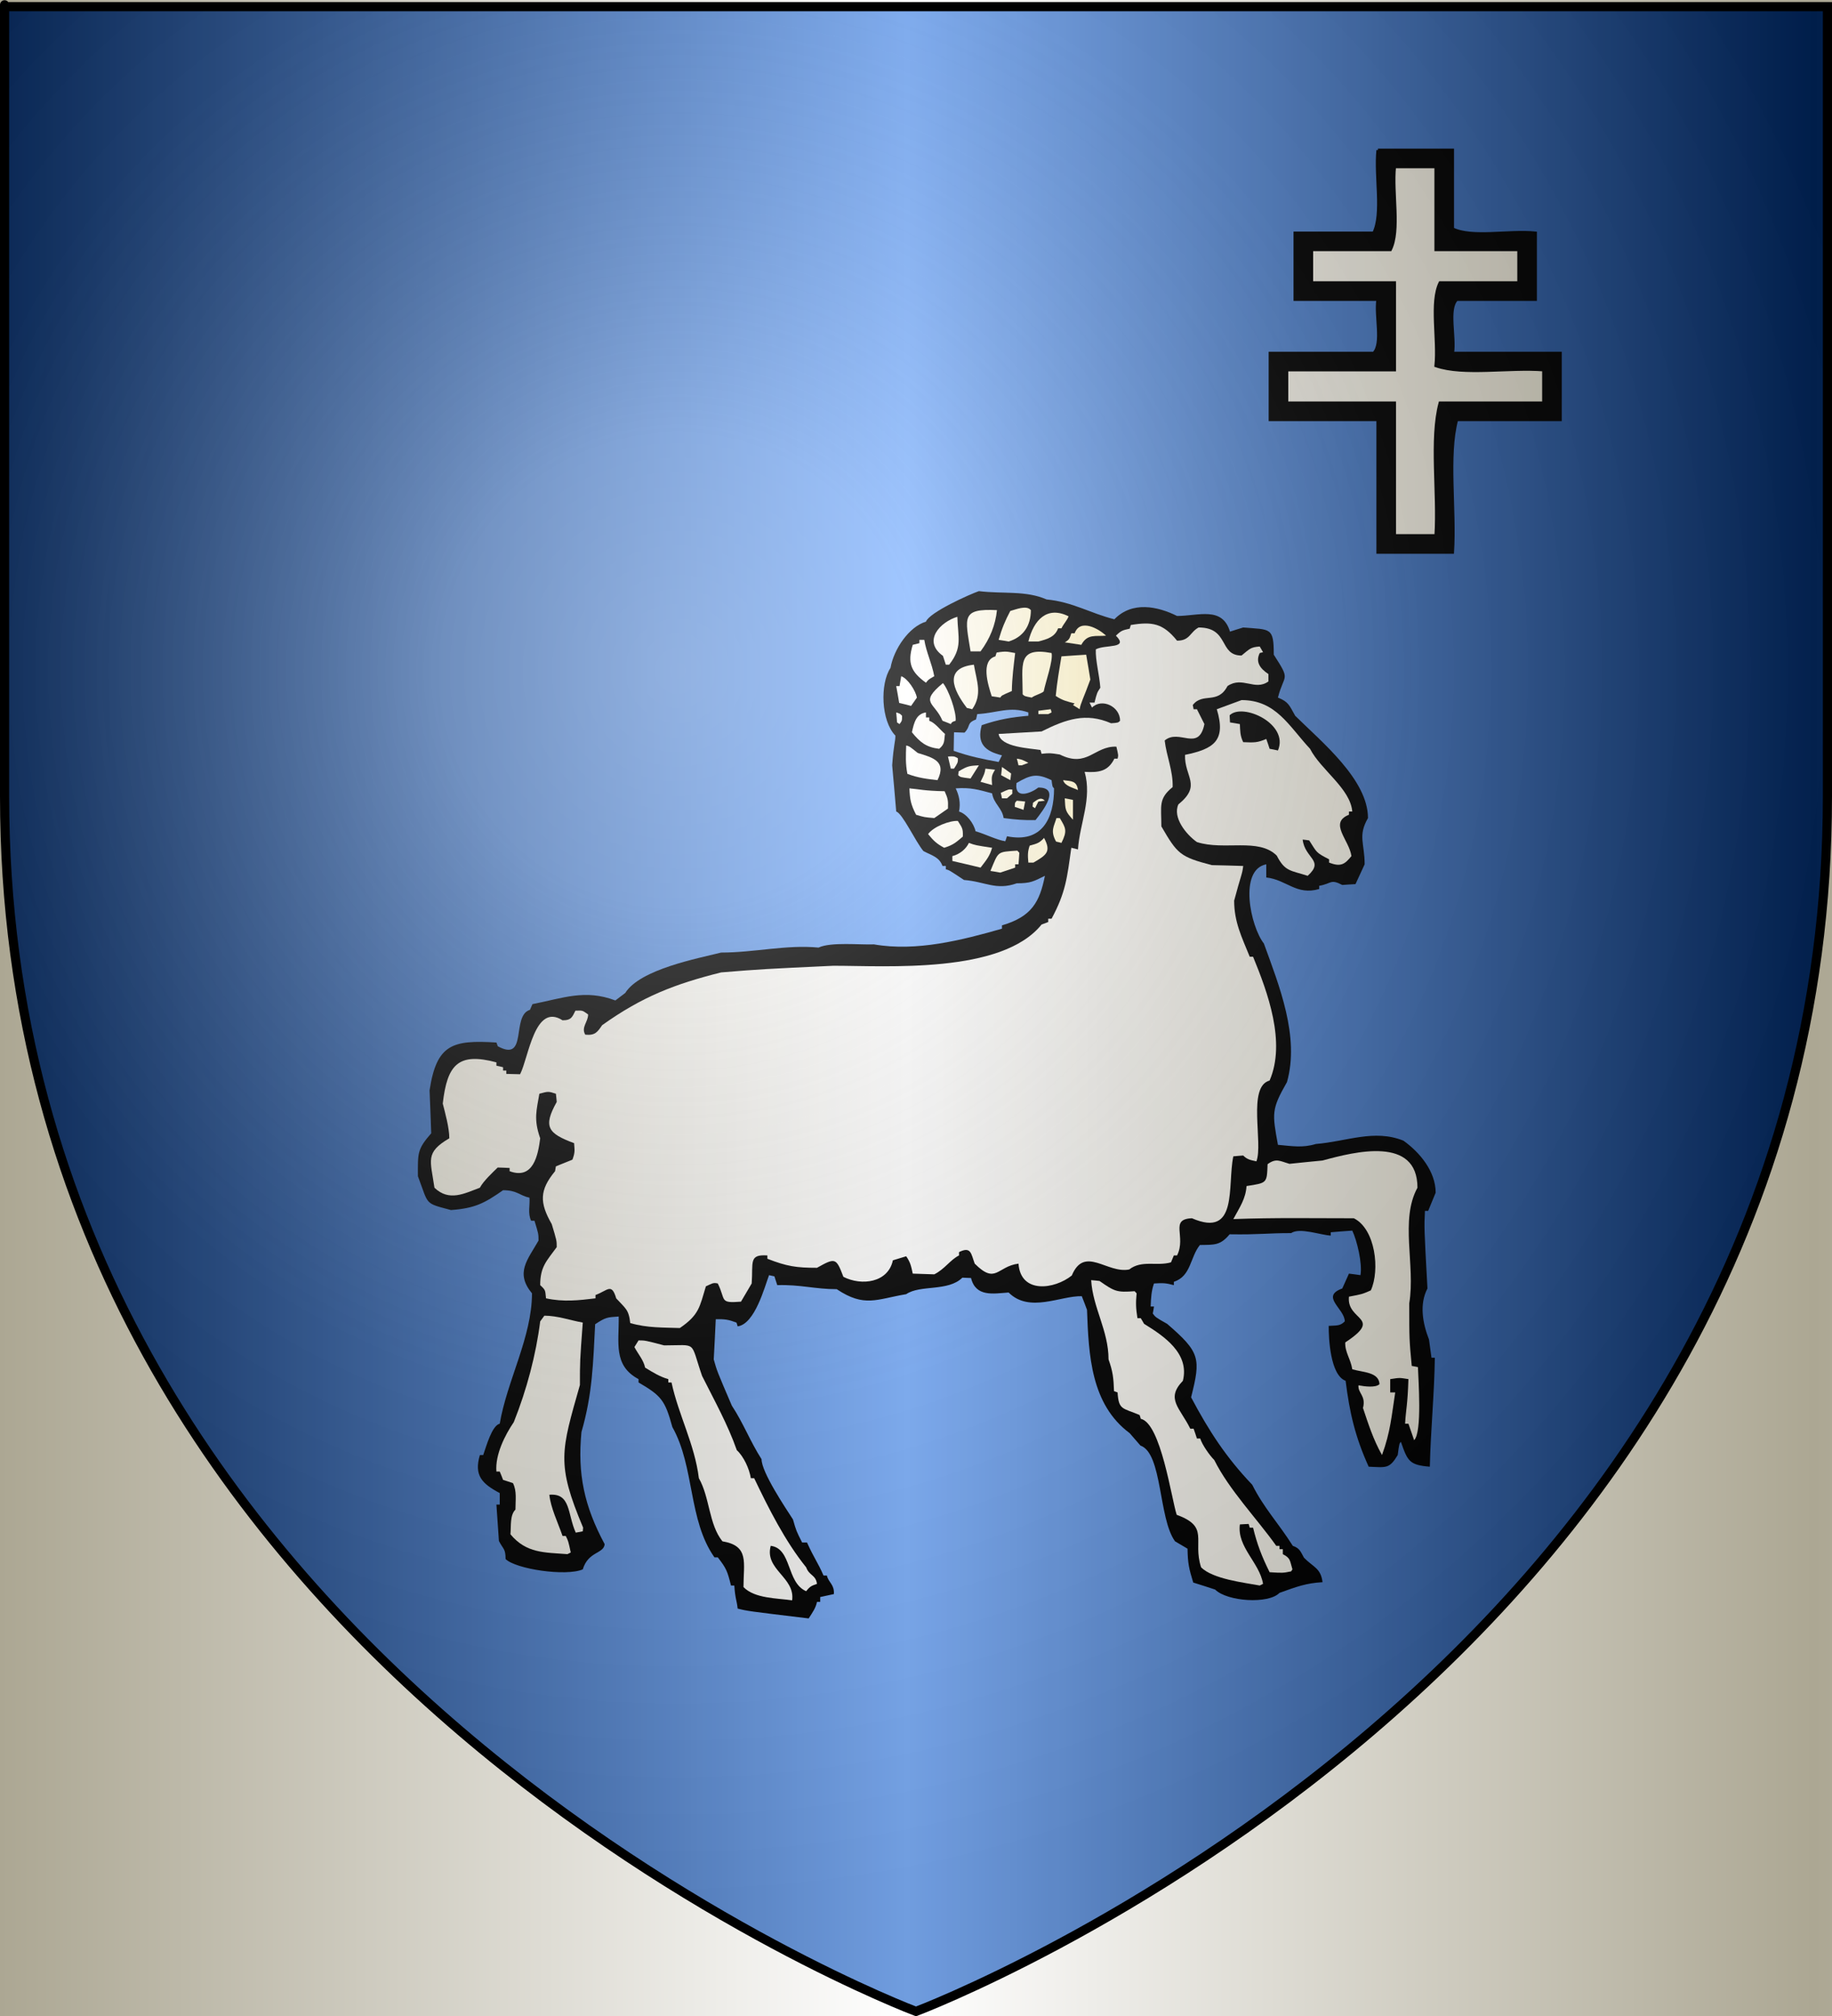 <?xml version="1.0" encoding="UTF-8" standalone="no"?><svg xmlns="http://www.w3.org/2000/svg" xmlns:cc="http://web.resource.org/cc/" xmlns:dc="http://purl.org/dc/elements/1.1/" xmlns:inkscape="http://www.inkscape.org/namespaces/inkscape" xmlns:rdf="http://www.w3.org/1999/02/22-rdf-syntax-ns#" xmlns:sodipodi="http://sodipodi.sourceforge.net/DTD/sodipodi-0.dtd" xmlns:svg="http://www.w3.org/2000/svg" xmlns:xlink="http://www.w3.org/1999/xlink" height="660" id="svg2" inkscape:export-filename="/Users/olivier/Desktop/Blason Rouge/Blason_Vide_3D.png" inkscape:export-xdpi="144" inkscape:export-ydpi="144" inkscape:version="0.44" sodipodi:docbase="D:\Mes documents\Renaud-Notre Lapin" sodipodi:docname="Blason_Vide_3D.svg" sodipodi:version="0.32" version="1.0" width="600">
	<rect width="100%" height="100%" fill="#808080" stroke="none"/>
	<sodipodi:namedview bordercolor="#666666" borderopacity="1.0" gridtolerance="10.0" guidetolerance="10.0" height="660px" id="base" inkscape:current-layer="layer3" inkscape:cx="396.46229" inkscape:cy="478.04383" inkscape:pageopacity="0.0" inkscape:pageshadow="2" inkscape:window-height="712" inkscape:window-width="1024" inkscape:window-x="-4" inkscape:window-y="-4" inkscape:zoom="0.44547727" objecttolerance="10.0" pagecolor="#ffffff" showgrid="false"/>
	<desc id="desc4">Flag of Canton of Valais (Wallis)</desc>
	<defs id="defs6">
		<linearGradient id="linearGradient2893">
			<stop id="stop2895" offset="0" style="stop-color:white;stop-opacity:0.314;"/>
			<stop id="stop2897" offset="0.19" style="stop-color:white;stop-opacity:0.251;"/>
			<stop id="stop2901" offset="0.6" style="stop-color:#6b6b6b;stop-opacity:0.125;"/>
			<stop id="stop2899" offset="1" style="stop-color:black;stop-opacity:0.125;"/>
		</linearGradient>
		<linearGradient id="linearGradient2885">
			<stop id="stop2887" offset="0" style="stop-color:white;stop-opacity:1;"/>
			<stop id="stop2891" offset="0.229" style="stop-color:white;stop-opacity:1;"/>
			<stop id="stop2889" offset="1" style="stop-color:black;stop-opacity:1;"/>
		</linearGradient>
		<linearGradient id="linearGradient2955">
			<stop id="stop2867" offset="0" style="stop-color:#fd0000;stop-opacity:1;"/>
			<stop id="stop2873" offset="0.5" style="stop-color:#e77275;stop-opacity:0.659;"/>
			<stop id="stop2959" offset="1" style="stop-color:black;stop-opacity:0.323;"/>
		</linearGradient>
		<radialGradient cx="225.524" cy="218.901" fx="225.524" fy="218.901" gradientTransform="matrix(-4.167939e-4,2.183,-1.884,-3.599562e-4,615.597,-289.121)" gradientUnits="userSpaceOnUse" id="radialGradient2961" inkscape:collect="always" r="300" xlink:href="#linearGradient2955"/>
		<polygon id="star" points="0,-1 0.588,0.809 -0.951,-0.309 0.951,-0.309 -0.588,0.809 0,-1 " transform="scale(53,53)"/>
		<clipPath id="clip">
			<path d="M 0,-200 L 0,600 L 300,600 L 300,-200 L 0,-200 z " id="path10"/>
		</clipPath>
		<radialGradient cx="225.524" cy="218.901" fx="225.524" fy="218.901" gradientTransform="matrix(-4.167939e-4,2.183,-1.884,-3.599562e-4,615.597,-289.121)" gradientUnits="userSpaceOnUse" id="radialGradient1911" inkscape:collect="always" r="300" xlink:href="#linearGradient2955"/>
		<radialGradient cx="225.524" cy="218.901" fx="225.524" fy="218.901" gradientTransform="matrix(0,1.749,-1.593,-1.049767e-7,551.788,-191.29)" gradientUnits="userSpaceOnUse" id="radialGradient2865" inkscape:collect="always" r="300" xlink:href="#linearGradient2955"/>
		<radialGradient cx="225.524" cy="218.901" fx="225.524" fy="218.901" gradientTransform="matrix(0,1.386,-1.323,-5.741131e-8,-158.082,-109.541)" gradientUnits="userSpaceOnUse" id="radialGradient2871" inkscape:collect="always" r="300" xlink:href="#linearGradient2955"/>
		<radialGradient cx="221.445" cy="226.331" fx="221.445" fy="226.331" gradientTransform="matrix(1.353,0,0,1.349,-77.629,-85.747)" gradientUnits="userSpaceOnUse" id="radialGradient3163" inkscape:collect="always" r="300" xlink:href="#linearGradient2893"/>
	<linearGradient gradientUnits="userSpaceOnUse" id="linearGradientgueules" spreadMethod="reflect" x1="297" x2="0" y1="100" y2="100"><stop id="stop24577" offset="0.000" style="stop-color:#ff8080;stop-opacity:1.000;"/><stop id="stop24578" offset="1.000" style="stop-color:#aa0000;stop-opacity:1.000;"/></linearGradient><linearGradient gradientUnits="userSpaceOnUse" id="linearGradientazur" spreadMethod="reflect" x1="297" x2="0" y1="100" y2="100"><stop id="stop24579" offset="0.000" style="stop-color:#80b3ff;stop-opacity:1.000;"/><stop id="stop24580" offset="1.000" style="stop-color:#002255;stop-opacity:1.000;"/></linearGradient><linearGradient gradientUnits="userSpaceOnUse" id="linearGradientsinople" spreadMethod="reflect" x1="297" x2="0" y1="100" y2="100"><stop id="stop24581" offset="0.000" style="stop-color:#80ffb3;stop-opacity:1.000;"/><stop id="stop24582" offset="1.000" style="stop-color:#003200;stop-opacity:1.000;"/></linearGradient><linearGradient gradientUnits="userSpaceOnUse" id="linearGradientsable" spreadMethod="reflect" x1="297" x2="0" y1="100" y2="100"><stop id="stop24583" offset="0.000" style="stop-color:#b3b3b3;stop-opacity:1.000;"/><stop id="stop24584" offset="1.000" style="stop-color:#333333;stop-opacity:1.000;"/></linearGradient><linearGradient gradientUnits="userSpaceOnUse" id="linearGradientor" spreadMethod="reflect" x1="297" x2="0" y1="100" y2="100"><stop id="stop24585" offset="0.000" style="stop-color:#ffffff;stop-opacity:1.000;"/><stop id="stop24586" offset="1.000" style="stop-color:#ffcc00;stop-opacity:1.000;"/></linearGradient><linearGradient gradientUnits="userSpaceOnUse" id="linearGradientargent" spreadMethod="reflect" x1="297" x2="0" y1="100" y2="100"><stop id="stop24587" offset="0.000" style="stop-color:#ffffff;stop-opacity:1.000;"/><stop id="stop24588" offset="1.000" style="stop-color:#aca793;stop-opacity:1.000;"/></linearGradient><linearGradient gradientUnits="userSpaceOnUse" id="linearGradientpourpre" spreadMethod="reflect" x1="297" x2="0" y1="100" y2="100"><stop id="stop24589" offset="0.000" style="stop-color:#ffffff;stop-opacity:1.000;"/><stop id="stop24590" offset="1.000" style="stop-color:#d576ad;stop-opacity:1.000;"/></linearGradient><linearGradient gradientUnits="userSpaceOnUse" id="linearGradientcarnation" spreadMethod="reflect" x1="297" x2="0" y1="100" y2="100"><stop id="stop24591" offset="0.000" style="stop-color:#ffffff;stop-opacity:1.000;"/><stop id="stop24592" offset="1.000" style="stop-color:#ffc282;stop-opacity:1.000;"/></linearGradient></defs>
	<g id="layer3" inkscape:groupmode="layer" inkscape:label="Fond écu" style="display:inline"><path d="M 300.000,658.500 C 300.000,658.500 598.500,546.180 598.500,260.728 C 598.500,-24.723 598.500,2.176 598.500,2.176 L 1.500,2.176 L 1.500,260.728 C 1.500,546.180 300.000,658.500 300.000,658.500 z" id="path2855" style="fill:url(#linearGradientazur)"/></g>
	<g id="layer4" inkscape:groupmode="layer" inkscape:label="Meubles" sodipodi:insensitive="true"><g desc="g3" id="g3" label="g3"><path d="M 264.847,529.844 C 266.171,527.782 267.145,526.459 267.574,524.436 C 267.925,524.436 268.275,524.436 268.626,524.436 C 268.626,523.892 268.626,523.347 268.626,522.842 C 270.145,522.491 271.626,522.180 273.105,521.869 C 273.301,518.680 271.391,518.212 270.807,515.801 C 270.457,515.801 270.106,515.801 269.716,515.801 C 267.847,511.483 266.756,510.394 264.301,504.987 C 263.795,504.987 263.249,504.987 262.704,504.987 C 260.795,501.214 260.795,501.214 259.704,497.441 C 257.172,493.512 249.419,481.998 249.419,477.719 C 245.640,471.806 243.498,465.971 239.680,460.176 C 234.810,448.817 234.810,448.817 233.758,445.044 C 233.992,440.649 234.226,436.252 234.420,431.896 C 237.421,431.818 238.589,432.013 241.199,432.986 C 241.355,433.375 241.472,433.802 241.588,434.230 C 247.238,433.452 250.393,421.394 251.874,417.464 C 252.458,417.582 253.042,417.699 253.627,417.854 C 253.938,418.787 254.250,419.760 254.562,420.732 C 262.081,420.499 266.989,422.055 274.041,422.055 C 283.157,428.123 287.053,425.323 296.792,423.688 C 301.350,420.537 310.545,422.911 315.180,418.282 C 316.154,418.321 317.090,418.360 318.025,418.399 C 319.583,424.700 325.309,423.494 330.336,423.144 C 337.153,429.951 347.360,424.155 354.295,424.350 C 354.879,425.828 355.463,427.306 356.009,428.824 C 356.554,443.565 357.255,459.748 369.995,469.200 C 371.163,470.523 372.333,471.884 373.501,473.245 C 380.747,475.774 379.384,497.130 384.838,504.598 C 386.202,505.376 387.565,506.193 388.929,507.009 C 389.007,511.794 389.396,513.506 390.798,518.095 C 393.214,518.835 395.590,519.613 397.967,520.391 C 401.902,524.320 415.460,525.214 419.043,521.480 C 424.692,519.458 427.691,518.290 433.146,517.979 C 432.562,513.311 430.146,513.117 427.068,509.966 C 425.900,507.827 425.628,506.854 423.406,506.076 C 418.654,498.568 413.940,493.706 410.121,486.082 C 401.551,477.096 395.980,468.539 390.097,457.453 C 393.331,444.655 393.058,442.749 382.266,433.413 C 378.488,431.274 378.488,431.274 377.552,430.029 C 377.709,429.251 377.826,428.473 377.942,427.734 C 377.591,427.734 377.241,427.734 376.851,427.734 C 376.968,424.855 377.085,422.600 377.942,420.187 C 380.865,419.993 381.839,420.032 384.448,420.732 C 384.448,420.343 384.448,419.993 384.448,419.643 C 390.136,417.776 389.708,411.669 392.980,407.585 C 397.733,407.507 399.642,407.779 402.720,404.084 C 412.576,404.239 414.719,403.695 422.861,403.695 C 425.666,401.788 432.406,404.317 435.834,404.511 C 435.834,404.123 435.834,403.773 435.834,403.423 C 438.210,403.228 440.549,403.034 442.886,402.878 C 444.405,406.067 446.236,413.536 445.574,417.464 C 444.327,417.271 443.080,417.114 441.795,416.959 C 441.094,418.554 440.353,420.187 439.613,421.822 C 432.289,424.466 440.431,428.434 440.431,432.597 C 438.834,434.191 437.782,433.880 435.171,434.075 C 435.134,437.964 435.639,450.217 440.704,452.046 C 441.989,462.393 443.821,470.406 448.262,480.169 C 453.989,480.403 455.002,480.948 457.768,476.357 C 458.274,472.584 458.274,472.584 458.820,472.040 C 461.001,478.419 461.663,479.625 468.287,480.169 C 468.559,468.111 469.766,456.480 469.923,444.500 C 469.572,444.500 469.221,444.500 468.832,444.500 C 468.559,442.515 468.287,440.532 468.014,438.548 C 465.910,433.141 464.819,426.956 467.507,421.822 C 466.416,401.827 466.416,401.827 466.689,396.421 C 467.039,396.421 467.390,396.421 467.741,396.421 C 468.559,394.436 469.378,392.453 470.195,390.469 C 470.195,383.468 464.975,377.244 459.637,373.432 C 450.054,369.581 441.094,373.704 430.965,374.520 C 426.562,375.843 423.328,375.220 418.537,374.793 C 416.667,364.484 416.355,363.240 421.498,354.255 C 425.705,339.318 418.926,322.668 413.940,308.899 C 409.537,303.297 405.603,284.742 414.719,282.953 C 414.719,284.392 414.719,285.832 414.719,287.271 C 421.420,288.010 424.537,293.223 432.056,291.044 C 432.056,290.694 432.056,290.344 432.056,289.994 C 436.184,289.293 435.639,287.660 439.613,289.721 C 441.054,289.605 442.496,289.527 443.938,289.449 C 444.951,287.271 445.964,285.092 446.937,282.953 C 446.937,276.068 444.639,273.695 448.028,267.822 C 448.028,255.218 432.795,242.848 424.186,234.330 C 422.276,230.946 422.043,229.779 418.537,228.378 C 420.601,220.365 422.861,223.127 417.173,214.335 C 417.173,205.311 416.160,206.167 407.161,205.428 C 405.719,205.856 404.278,206.322 402.837,206.789 C 400.304,198.387 392.551,201.655 385.500,201.655 C 379.150,198.504 370.813,196.715 364.969,202.744 C 357.022,200.760 351.334,197.065 342.763,196.248 C 335.945,193.253 328.504,194.497 320.595,193.525 C 317.635,194.536 304.350,200.488 303.259,203.522 C 297.767,205.156 292.740,212.430 291.650,218.654 C 288.183,223.866 288.533,236.002 293.247,240.825 C 293.247,242.965 292.702,243.510 292.195,250.550 C 292.663,255.568 293.091,260.625 293.520,265.682 C 295.585,266.265 299.870,275.601 302.441,278.636 C 305.285,280.113 307.623,280.580 308.674,283.498 C 309.064,283.498 309.415,283.498 309.765,283.498 C 309.765,283.848 309.765,284.198 309.765,284.587 C 310.856,284.859 310.856,284.859 315.726,288.088 C 322.699,288.632 326.206,291.589 333.024,289.176 C 337.542,289.176 338.516,288.554 342.218,286.726 C 340.504,295.284 337.893,300.107 328.154,302.947 C 328.154,303.297 328.154,303.647 328.154,304.036 C 315.259,307.731 300.143,311.621 286.235,309.171 C 281.755,309.365 272.132,308.316 268.080,310.221 C 257.522,309.210 247.082,311.854 236.173,311.854 C 228.615,313.761 209.642,317.301 204.773,325.080 C 203.721,325.897 202.630,326.714 201.539,327.531 C 191.566,323.758 184.359,326.791 174.385,328.737 C 174.113,329.359 173.840,329.981 173.568,330.604 C 167.334,332.471 173.022,347.992 163.010,342.507 C 162.893,342.079 162.737,341.690 162.581,341.301 C 148.167,340.406 142.985,341.845 140.687,356.977 C 140.881,361.645 141.077,366.313 141.232,371.020 C 136.557,376.349 136.869,377.516 136.869,385.062 C 140.492,394.670 138.895,393.775 147.699,396.148 C 155.608,395.565 158.686,393.892 164.763,389.652 C 169.399,389.652 170.217,391.442 173.411,392.103 C 173.607,394.592 172.788,397.276 173.958,399.649 C 174.347,399.649 174.697,399.649 175.048,399.649 C 176.373,403.967 176.373,403.967 176.373,406.146 C 172.788,412.447 168.659,416.687 174.230,423.416 C 174.230,437.731 166.049,452.007 163.672,466.089 C 161.101,466.711 159.270,473.479 158.257,476.357 C 157.906,476.357 157.556,476.357 157.166,476.357 C 155.179,483.048 157.867,485.732 163.672,488.805 C 163.672,490.050 163.672,491.294 163.672,492.579 C 163.321,492.579 162.971,492.579 162.581,492.579 C 162.854,496.546 163.127,500.514 163.400,504.481 C 164.802,507.243 165.581,506.931 165.581,510.394 C 168.893,513.700 185.411,516.151 190.865,513.778 C 192.657,507.827 197.760,508.721 198.034,505.531 C 191.332,493.045 189.112,482.581 190.436,468.811 C 194.059,456.286 194.254,446.250 194.917,433.530 C 198.461,431.196 198.851,431.274 202.630,431.001 C 202.787,439.442 200.722,447.027 209.136,451.502 C 209.136,451.852 209.136,452.202 209.136,452.590 C 216.499,456.908 217.785,458.308 220.200,467.178 C 227.564,480.247 225.343,497.596 233.992,509.849 C 234.381,509.849 234.732,509.849 235.082,509.849 C 237.927,513.506 238.238,514.400 239.407,519.069 C 239.797,519.069 240.147,519.069 240.497,519.069 C 240.771,523.386 241.316,523.931 241.588,526.615 C 244.822,527.432 244.822,527.432 264.847,529.844 z" id="path4" style="fill:#000000"/><path d="M 259.432,523.931 C 260.484,516.345 250.315,513.894 252.419,506.076 C 259.393,506.931 257.483,518.095 264.028,520.935 C 265.392,519.146 266.054,519.107 267.574,518.524 C 267.145,515.490 265.080,515.957 264.028,513.117 C 257.094,504.520 251.717,493.784 247.004,483.942 C 246.653,483.942 246.302,483.942 245.913,483.942 C 245.407,480.791 243.536,476.785 241.316,474.763 C 238.316,466.244 233.953,458.464 229.941,450.451 C 225.889,438.742 228.577,440.454 217.512,440.454 C 211.279,438.820 211.279,438.820 209.136,438.820 C 208.708,439.520 208.241,440.260 207.773,440.999 C 208.980,443.293 210.773,445.239 211.279,447.728 C 213.889,449.323 216.032,450.684 218.876,451.502 C 218.876,451.852 218.876,452.202 218.876,452.590 C 219.226,452.590 219.577,452.590 219.928,452.590 C 222.226,463.288 227.525,472.856 228.888,483.942 C 232.511,490.322 232.122,499.035 236.602,504.598 C 245.485,506.076 243.498,511.561 243.498,519.574 C 247.160,523.386 254.640,523.192 259.432,523.931 z" id="path5" style="fill:url(#linearGradientargent)"/><path d="M 412.576,519.069 C 412.966,518.874 413.316,518.680 413.667,518.524 C 412.498,511.522 405.096,506.504 406.070,499.074 C 407.044,498.996 408.018,498.957 408.953,498.918 C 409.070,499.307 409.187,499.696 409.304,500.125 C 409.694,500.125 410.044,500.125 410.394,500.125 C 411.719,505.570 413.238,509.538 415.810,514.711 C 420.134,514.984 420.134,514.984 422.861,514.439 C 423.017,514.206 423.173,513.972 423.289,513.778 C 422.393,510.822 422.705,510.121 420.134,508.799 C 420.134,508.255 420.134,507.710 420.134,507.165 C 419.784,507.165 419.433,507.165 419.043,507.165 C 419.043,506.776 419.043,506.426 419.043,506.076 C 418.693,506.076 418.342,506.076 417.991,506.076 C 411.602,497.091 402.602,487.832 397.694,477.992 C 396.136,476.435 393.682,472.934 393.097,470.951 C 392.747,470.951 392.396,470.951 392.007,470.951 C 391.656,469.862 391.305,468.772 390.916,467.722 C 390.565,467.722 390.214,467.722 389.824,467.722 C 386.435,460.837 381.682,457.997 387.409,452.046 C 389.669,443.060 381.176,437.381 374.709,433.413 C 374.358,432.791 374.008,432.168 373.618,431.546 C 373.267,431.546 372.917,431.546 372.527,431.546 C 372.021,428.317 371.943,426.684 372.255,423.416 C 372.060,423.183 371.826,422.950 371.592,422.716 C 365.748,423.144 365.086,422.833 360.100,419.371 C 359.203,419.254 358.307,419.176 357.373,419.099 C 357.879,428.045 363.060,435.591 363.060,445.044 C 364.463,449.012 364.696,451.034 364.853,455.430 C 365.242,455.547 365.631,455.703 366.021,455.858 C 366.371,461.692 367.658,460.876 373.228,463.249 C 373.385,463.638 373.501,464.066 373.618,464.493 C 380.202,465.932 383.669,490.711 385.383,495.923 C 396.292,499.892 390.487,504.209 393.370,513.117 C 397.226,516.968 407.551,518.134 412.576,519.069 z" id="path6" style="fill:url(#linearGradientargent)"/><path d="M 185.840,508.799 C 186.229,508.605 186.579,508.410 186.930,508.255 C 186.112,504.481 186.112,504.481 185.294,502.847 C 184.943,502.847 184.592,502.847 184.242,502.847 C 182.645,498.257 180.385,493.706 179.918,489.350 C 187.008,488.766 185.801,495.651 188.567,501.758 C 189.345,501.603 190.125,501.447 190.865,501.331 C 190.904,500.903 190.943,500.514 190.981,500.125 C 182.139,479.158 183.775,475.074 189.930,453.407 C 189.930,445.589 189.930,445.589 190.865,432.986 C 186.892,432.286 182.606,430.729 178.282,430.729 C 177.853,431.351 177.386,431.974 176.918,432.597 C 175.555,443.450 172.516,454.964 168.269,465.582 C 165.425,469.744 162.114,476.241 162.581,481.765 C 162.971,481.765 163.321,481.765 163.672,481.765 C 164.062,482.659 164.412,483.554 164.763,484.487 C 165.854,484.837 166.944,485.188 167.996,485.538 C 169.321,488.182 168.815,491.061 168.815,494.212 C 166.983,496.041 167.412,499.424 167.179,502.303 C 172.398,508.566 178.321,508.216 185.840,508.799 z" id="path7" style="fill:url(#linearGradientargent)"/><path d="M 452.625,476.357 C 455.430,468.616 455.742,463.599 456.949,455.858 C 456.404,455.858 455.858,455.858 455.313,455.858 C 455.313,454.379 455.313,452.940 455.313,451.502 C 458.664,450.956 458.508,451.074 461.274,451.502 C 461.001,460.176 460.456,461.226 460.183,466.089 C 460.573,466.089 460.923,466.089 461.274,466.089 C 461.898,467.878 462.521,469.666 463.144,471.495 C 465.832,468.811 464.507,451.657 464.390,447.573 C 463.728,447.416 463.066,447.301 462.365,447.183 C 461.547,438.548 461.547,438.548 461.547,426.684 C 463.612,414.159 458.430,399.416 464.235,388.835 C 464.235,371.875 443.821,377.010 433.146,379.928 C 429.562,380.278 425.939,380.628 422.315,381.017 C 419.277,380.161 417.991,379.033 415.147,381.134 C 414.913,387.397 415.031,387.241 408.252,388.291 C 407.980,392.453 406.070,395.137 403.928,399.105 C 417.446,398.598 430.185,398.833 443.392,398.833 C 450.482,402.373 452.002,415.792 448.963,422.444 C 446.119,423.688 446.119,423.688 441.795,424.505 C 440.937,432.519 453.248,431.157 440.587,439.481 C 440.431,442.671 442.379,444.927 442.886,448.273 C 446.352,449.323 451.573,449.128 451.807,453.135 C 450.560,454.379 447.015,453.913 444.912,453.524 C 444.677,456.130 447.443,456.908 446.392,460.953 C 448.184,466.282 449.742,471.262 452.625,476.357 z" id="path8" style="fill:url(#linearGradientargent)"/><path d="M 222.655,434.775 C 229.005,430.418 229.122,427.889 231.187,421.122 C 233.135,420.265 233.485,419.799 235.082,420.187 C 237.809,425.634 235.472,426.723 242.679,426.139 C 243.849,424.155 245.017,422.172 246.186,420.187 C 246.692,413.302 245.134,410.580 251.328,411.008 C 251.328,411.358 251.328,411.708 251.328,412.097 C 257.757,414.587 260.756,415.053 267.574,415.053 C 273.612,411.669 273.846,411.786 276.222,418.010 C 282.144,421.044 290.871,419.954 292.429,412.602 C 293.910,412.136 295.351,411.708 296.792,411.280 C 298.155,413.263 298.390,414.392 298.935,416.959 C 301.311,417.037 303.649,417.114 305.986,417.193 C 309.415,415.481 311.207,412.447 314.089,411.008 C 314.089,410.619 314.089,410.269 314.089,409.919 C 318.064,407.935 318.025,410.463 319.232,413.691 C 326.206,420.654 326.518,414.587 333.569,413.691 C 334.270,423.650 345.334,422.133 351.023,417.582 C 355.191,407.623 362.592,417.075 369.839,415.598 C 373.930,412.408 378.877,414.625 383.514,413.263 C 383.825,412.486 384.137,411.747 384.448,411.008 C 384.799,411.008 385.150,411.008 385.500,411.008 C 388.617,404.745 382.890,399.144 390.370,398.833 C 405.641,405.484 401.902,388.174 403.928,378.566 C 405.018,378.449 406.109,378.371 407.161,378.294 C 408.603,379.733 409.694,379.772 411.485,380.200 C 413.784,374.287 408.407,355.732 415.810,353.749 C 421.225,341.223 415.186,324.886 410.394,313.216 C 410.044,313.216 409.694,313.216 409.304,313.216 C 406.654,306.720 404.200,301.819 404.200,294.856 C 406.342,286.726 406.889,286.182 407.161,283.498 C 403.732,283.381 400.304,283.303 396.876,283.226 C 386.435,280.502 385.618,279.569 380.358,270.544 C 380.358,263.815 379.306,261.520 384.059,257.669 C 384.215,252.340 382.033,247.555 381.449,242.421 C 386.241,238.414 392.551,246.349 394.460,237.052 C 393.643,235.419 392.824,233.785 392.007,232.190 C 391.656,232.190 391.305,232.190 390.916,232.190 C 390.837,231.723 390.759,231.257 390.643,230.829 C 393.876,226.550 398.785,230.790 402.018,224.605 C 406.927,221.259 410.979,226.317 415.420,223.088 C 415.420,222.271 415.420,221.454 415.420,220.676 C 412.654,218.848 411.134,216.708 412.576,213.791 C 412.966,213.674 413.316,213.596 413.667,213.519 C 413.316,212.896 412.966,212.274 412.576,211.652 C 409.577,211.885 409.381,212.352 406.616,214.608 C 399.097,214.608 402.681,205.428 392.551,205.428 C 389.669,206.984 389.746,209.745 385.500,209.745 C 380.903,204.067 377.397,203.444 370.346,204.611 C 370.229,205.000 370.111,205.389 369.995,205.817 C 367.891,206.322 367.345,206.244 365.476,208.112 C 369.878,212.508 361.969,210.913 358.891,212.585 C 358.736,216.164 360.061,220.948 360.372,225.149 C 359.281,226.784 359.281,226.784 358.464,230.012 C 357.918,230.012 357.373,230.012 356.826,230.012 C 357.100,230.557 357.373,231.101 357.645,231.646 C 360.840,228.456 366.839,231.257 366.839,235.963 C 366.177,236.624 366.177,236.624 363.879,236.780 C 355.658,233.201 349.152,235.458 341.127,239.464 C 336.452,239.736 331.776,240.009 327.063,240.281 C 327.686,244.638 337.192,244.949 340.776,245.533 C 340.893,245.922 341.010,246.349 341.127,246.777 C 343.854,246.505 343.854,246.505 347.087,247.010 C 356.164,251.523 358.346,244.171 365.631,244.443 C 366.294,247.283 366.294,247.283 366.021,248.372 C 365.670,248.372 365.319,248.372 364.969,248.372 C 362.943,252.457 359.982,253.001 355.229,252.690 C 357.723,261.481 353.632,269.455 353.048,278.090 C 352.347,277.896 351.607,277.701 350.866,277.546 C 349.464,287.465 349.074,292.055 344.399,300.769 C 344.048,300.769 343.698,300.769 343.308,300.769 C 343.308,301.118 343.308,301.469 343.308,301.858 C 342.607,302.130 341.867,302.402 341.127,302.675 C 328.037,318.895 290.559,316.173 272.950,316.173 C 249.692,317.262 249.692,317.262 236.173,318.351 C 220.941,322.163 210.305,326.286 197.215,335.622 C 195.657,337.839 194.995,339.045 191.683,338.734 C 190.242,336.322 192.619,334.571 192.619,332.121 C 190.748,330.837 191.059,330.759 188.450,330.877 C 187.437,332.860 187.203,334.027 184.242,334.027 C 175.087,328.154 173.139,346.281 170.334,351.687 C 168.854,351.648 167.334,351.609 165.815,351.570 C 165.815,351.181 165.815,350.831 165.815,350.481 C 165.465,350.481 165.114,350.481 164.763,350.481 C 164.763,350.093 164.763,349.743 164.763,349.392 C 164.062,349.197 163.321,349.042 162.581,348.886 C 162.581,348.497 162.581,348.147 162.581,347.797 C 150.076,344.452 146.453,348.536 145.011,361.295 C 145.791,364.368 147.154,369.192 147.154,372.654 C 139.128,377.360 140.999,379.810 142.284,388.835 C 147.115,393.503 152.219,390.663 157.166,388.835 C 158.335,386.618 161.452,383.740 163.010,382.222 C 164.334,382.261 165.620,382.300 166.905,382.378 C 166.905,382.728 166.905,383.078 166.905,383.428 C 174.659,386.307 176.217,378.216 176.918,372.654 C 174.697,366.313 175.749,363.512 176.646,358.067 C 179.528,357.289 179.567,357.249 182.061,358.067 C 182.177,358.961 182.255,359.856 182.333,360.751 C 177.775,368.920 179.450,371.058 188.021,374.248 C 188.177,376.544 188.411,377.127 187.476,379.655 C 185.683,380.356 183.891,381.095 182.061,381.834 C 181.982,382.339 181.904,382.884 181.788,383.428 C 176.684,389.613 176.646,393.697 180.697,400.738 C 182.333,406.146 182.333,406.146 182.333,408.285 C 179.061,412.797 176.918,414.625 176.918,420.732 C 178.827,422.483 178.515,422.444 178.827,425.050 C 184.553,426.295 189.541,425.712 195.034,425.050 C 195.034,424.661 195.034,424.311 195.034,423.961 C 199.046,422.483 200.293,419.876 201.813,425.050 C 204.812,428.357 205.941,428.668 206.409,433.141 C 211.903,434.775 217.434,434.580 222.655,434.775 z" id="path9" style="fill:url(#linearGradientargent)"/><path d="M 428.277,286.726 C 433.925,281.669 427.303,281.047 426.641,274.862 C 427.380,274.940 428.081,275.018 428.782,275.135 C 431.354,279.141 430.886,279.063 435.289,281.319 C 435.289,281.669 435.289,282.019 435.289,282.408 C 439.146,283.887 440.431,282.953 442.613,280.269 C 441.873,274.940 435.094,269.416 441.795,266.732 C 441.795,266.382 441.795,266.032 441.795,265.682 C 442.185,265.682 442.535,265.682 442.886,265.682 C 442.263,258.136 432.562,252.029 429.055,245.144 C 422.043,237.597 417.874,229.195 406.616,229.195 C 403.928,230.168 401.239,231.179 398.513,232.190 C 401.629,242.460 397.577,245.183 388.110,247.127 C 387.877,254.401 393.721,257.008 385.929,263.349 C 383.980,267.627 388.461,273.189 392.007,275.679 C 400.966,278.557 412.186,274.162 418.148,280.113 C 420.875,285.403 422.666,284.898 428.277,286.726 z" id="path10" style="fill:url(#linearGradientargent)"/><path d="M 327.609,285.676 C 329.245,285.131 330.881,284.587 332.478,284.042 C 332.478,283.653 332.478,283.303 332.478,282.953 C 332.868,282.953 333.218,282.953 333.569,282.953 C 333.686,281.669 333.763,280.425 333.841,279.180 C 333.647,278.947 333.413,278.713 333.179,278.480 C 326.440,278.947 327.102,278.597 324.375,285.131 C 325.466,285.287 326.557,285.481 327.609,285.676 z" id="path11" style="fill:url(#linearGradientor)"/><path d="M 321.142,284.042 C 323.167,281.436 324.180,280.191 324.921,277.546 C 319.505,276.729 319.505,276.729 317.323,275.951 C 316.505,277.740 314.479,279.647 311.908,280.269 C 311.908,280.775 311.908,281.319 311.908,281.863 C 314.986,282.564 318.064,283.303 321.142,284.042 z" id="path12" style="fill:url(#linearGradientor)"/><path d="M 338.439,282.408 C 342.918,279.841 344.282,278.752 341.945,274.317 C 340.426,275.951 339.803,276.146 337.231,276.846 C 336.568,278.752 336.568,279.997 336.802,282.408 C 337.348,282.408 337.893,282.408 338.439,282.408 z" id="path13" style="fill:url(#linearGradientor)"/><path d="M 309.220,277.546 C 312.298,276.613 313.194,275.679 315.337,273.889 C 315.453,271.089 315.025,270.933 313.701,268.755 C 311.129,268.600 305.792,270.544 303.960,273.073 C 305.831,275.329 306.726,276.185 309.220,277.546 z" id="path14" style="fill:url(#linearGradientor)"/><path d="M 347.633,275.951 C 349.620,271.984 349.074,271.089 347.087,267.822 C 346.737,267.822 346.386,267.822 345.996,267.822 C 345.179,270.662 343.931,271.984 345.880,275.524 C 346.464,275.640 347.048,275.796 347.633,275.951 z" id="path15" style="fill:url(#linearGradientor)"/><path d="M 329.245,275.407 C 329.439,274.862 329.635,274.317 329.790,273.773 C 341.360,276.146 345.218,267.822 345.218,258.097 C 344.672,257.552 344.672,257.552 344.399,255.412 C 339.685,253.157 337.660,253.546 332.907,256.347 C 332.166,262.064 337.971,259.497 340.075,257.824 C 347.360,257.824 341.750,265.215 339.140,268.483 C 335.283,268.561 332.595,268.327 328.699,267.822 C 328.193,264.476 325.466,263.153 324.921,259.731 C 320.401,258.524 317.986,257.747 312.999,258.097 C 314.089,260.314 314.675,262.881 314.089,265.682 C 316.583,266.421 318.960,269.611 319.505,272.139 C 322.856,273.112 326.400,274.979 329.245,275.407 z" id="path16" style="fill:url(#linearGradientazur)"/><path d="M 351.411,268.366 C 351.411,266.187 351.411,264.010 351.411,261.870 C 350.516,261.675 349.620,261.520 348.723,261.364 C 348.919,265.099 348.801,265.526 351.411,268.366 z" id="path17" style="fill:url(#linearGradientor)"/><path d="M 305.986,267.822 C 307.506,266.771 308.987,265.721 310.467,264.710 C 310.584,261.909 310.388,261.325 309.376,259.030 C 302.714,258.913 301.117,258.369 297.844,258.097 C 298.000,261.714 298.273,263.309 300.026,266.732 C 302.714,267.549 302.714,267.549 305.986,267.822 z" id="path18" style="fill:url(#linearGradientor)"/><path d="M 335.205,265.137 C 335.400,264.204 335.595,263.309 335.751,262.414 C 334.854,262.298 333.959,262.220 333.024,262.142 C 332.362,262.803 332.362,262.803 332.362,264.165 C 333.335,264.476 334.270,264.787 335.205,265.137 z" id="path19" style="fill:url(#linearGradientor)"/><path d="M 338.984,264.593 C 339.374,263.854 339.725,263.114 340.075,262.414 C 340.816,262.298 341.517,262.220 342.218,262.142 C 340.893,260.820 339.803,261.714 338.322,262.803 C 338.283,263.192 338.244,263.620 338.165,264.049 C 338.439,264.204 338.712,264.399 338.984,264.593 z" id="path20" style="fill:url(#linearGradientor)"/><path d="M 329.790,261.364 C 330.374,260.859 330.959,260.353 331.543,259.848 C 331.543,259.380 331.543,258.913 331.543,258.486 C 330.336,258.369 330.336,258.369 327.764,259.575 C 327.920,260.159 328.037,260.742 328.154,261.364 C 328.699,261.364 329.245,261.364 329.790,261.364 z" id="path21" style="fill:url(#linearGradientor)"/><path d="M 353.048,258.641 C 352.620,255.568 350.944,255.762 348.178,255.412 C 348.723,257.319 351.373,257.863 353.048,258.641 z" id="path22" style="fill:url(#linearGradientor)"/><path d="M 324.921,257.008 C 324.725,254.285 324.686,253.973 325.894,251.989 C 324.843,251.873 323.790,251.756 322.739,251.639 C 322.466,253.235 322.466,253.235 321.142,255.958 C 322.427,256.308 323.673,256.658 324.921,257.008 z" id="path23" style="fill:url(#linearGradientor)"/><path d="M 330.881,255.412 C 330.998,254.673 331.075,253.935 331.153,253.235 C 330.179,252.496 329.167,251.795 328.154,251.095 C 328.076,251.989 327.997,252.885 327.881,253.779 C 328.894,254.323 329.907,254.868 330.881,255.412 z" id="path24" style="fill:url(#linearGradientor)"/><path d="M 307.038,255.412 C 310.155,249.150 305.441,248.022 300.571,246.505 C 297.844,244.326 297.844,244.326 296.792,244.054 C 296.676,247.166 296.519,250.006 297.182,253.351 C 300.688,254.673 303.649,255.023 307.038,255.412 z" id="path25" style="fill:url(#linearGradientor)"/><path d="M 317.868,254.868 C 318.804,253.429 319.700,251.989 320.595,250.550 C 317.674,250.706 316.856,250.745 313.973,252.535 C 313.934,252.923 313.895,253.351 313.817,253.779 C 314.518,254.440 314.518,254.440 317.868,254.868 z" id="path26" style="fill:url(#linearGradientor)"/><path d="M 312.453,251.639 C 313.505,249.928 313.817,249.734 313.701,248.216 C 312.453,247.555 312.453,247.555 310.467,247.672 C 310.778,248.995 311.090,250.317 311.401,251.639 C 311.752,251.639 312.103,251.639 312.453,251.639 z" id="path27" style="fill:url(#linearGradientor)"/><path d="M 334.660,250.550 C 335.400,250.278 336.102,250.006 336.802,249.734 C 334.660,248.645 334.660,248.645 333.024,248.372 C 333.218,249.073 333.413,249.811 333.569,250.550 C 333.959,250.550 334.309,250.550 334.660,250.550 z" id="path28" style="fill:url(#linearGradientor)"/><path d="M 327.063,249.461 C 327.452,248.723 327.803,247.983 328.154,247.283 C 322.699,245.960 319.817,243.510 321.531,237.403 C 327.297,235.458 331.192,234.835 336.802,234.330 C 336.802,233.941 336.802,233.591 336.802,233.241 C 330.764,231.140 326.673,233.397 320.051,233.785 C 319.933,234.369 319.817,234.952 319.661,235.535 C 316.389,236.819 318.064,237.675 315.882,239.853 C 314.752,239.814 313.622,239.775 312.453,239.736 C 312.414,241.760 312.376,243.782 312.337,245.805 C 317.557,247.633 321.726,248.489 327.063,249.461 z" id="path29" style="fill:url(#linearGradientazur)"/><path d="M 418.537,245.688 C 422.276,236.936 406.927,229.973 402.720,234.174 C 402.759,234.952 402.798,235.730 402.837,236.508 C 403.928,236.663 405.018,236.859 406.070,237.052 C 406.187,239.231 406.109,240.825 407.161,242.965 C 410.745,243.121 411.836,243.160 414.719,241.915 C 415.109,242.965 415.460,244.054 415.810,245.144 C 416.745,245.299 417.641,245.494 418.537,245.688 z" id="path30" style="fill:#000000"/><path d="M 307.584,245.144 C 309.571,243.548 309.142,242.382 309.493,240.281 C 307.896,238.920 306.298,236.663 304.350,235.963 C 304.350,235.574 304.350,235.224 304.350,234.874 C 303.999,234.874 303.649,234.874 303.259,234.874 C 303.259,234.330 303.259,233.785 303.259,233.241 C 300.104,233.708 299.364,236.469 298.662,239.736 C 301.390,243.082 303.376,244.638 307.584,245.144 z" id="path31" style="fill:url(#linearGradientor)"/><path d="M 311.401,237.052 C 311.791,236.352 311.791,236.352 312.999,235.963 C 313.233,232.968 310.662,225.772 308.830,223.633 C 300.883,230.207 306.103,229.817 308.674,235.963 C 309.610,236.313 310.506,236.663 311.401,237.052 z" id="path32" style="fill:url(#linearGradientor)"/><path d="M 294.611,237.052 C 295.428,235.963 295.428,235.963 295.428,234.330 C 294.766,233.630 294.766,233.630 293.520,233.241 C 293.637,234.330 293.715,235.419 293.792,236.508 C 294.066,236.663 294.338,236.859 294.611,237.052 z" id="path33" style="fill:url(#linearGradientor)"/><path d="M 343.308,233.785 C 343.698,233.591 344.048,233.397 344.399,233.241 C 344.321,232.890 344.244,232.540 344.127,232.190 C 342.802,232.346 341.439,232.501 340.075,232.696 C 340.075,233.046 340.075,233.397 340.075,233.785 C 341.166,233.785 342.256,233.785 343.308,233.785 z" id="path34" style="fill:url(#linearGradientor)"/><path d="M 353.593,232.190 C 353.866,230.284 354.957,228.378 357.100,222.466 C 356.671,219.743 356.203,217.020 355.736,214.335 C 353.048,214.491 350.360,214.686 347.633,214.881 C 346.971,218.887 346.192,223.360 345.763,227.834 C 348.022,229.350 349.542,229.661 351.957,230.284 C 351.801,230.440 351.607,230.634 351.411,230.829 C 352.152,231.257 352.892,231.723 353.593,232.190 z" id="path35" style="fill:url(#linearGradientor)"/><path d="M 318.414,232.190 C 321.804,227.289 319.894,223.166 318.960,217.603 C 309.064,218.693 312.064,225.772 316.661,231.762 C 317.245,231.879 317.829,232.034 318.414,232.190 z" id="path36" style="fill:url(#linearGradientor)"/><path d="M 298.390,231.101 C 299.052,230.168 299.675,229.272 300.299,228.378 C 299.870,226.122 297.338,222.155 295.156,221.376 C 295.001,222.427 294.805,223.516 294.611,224.605 C 294.260,224.605 293.910,224.605 293.520,224.605 C 293.870,226.434 294.182,228.261 294.494,230.129 C 295.818,230.440 297.105,230.751 298.390,231.101 z" id="path37" style="fill:url(#linearGradientor)"/><path d="M 337.893,228.378 C 338.984,227.561 341.127,227.056 341.828,226.356 C 342.452,223.205 344.983,216.164 344.399,213.791 C 333.024,211.652 334.933,217.603 334.933,227.328 C 335.634,227.950 335.634,227.950 337.893,228.378 z" id="path38" style="fill:url(#linearGradientor)"/><path d="M 327.609,228.378 C 328.037,227.678 328.037,227.678 331.387,226.239 C 331.465,221.765 332.011,217.758 332.478,213.791 C 329.946,213.363 329.673,213.091 326.400,213.635 C 326.283,214.024 326.167,214.452 326.011,214.881 C 321.102,216.320 323.557,224.099 324.803,227.950 C 325.738,228.067 326.673,228.222 327.609,228.378 z" id="path39" style="fill:url(#linearGradientor)"/><path d="M 303.259,223.516 C 304.078,222.466 304.078,222.466 305.986,221.376 C 305.169,217.058 303.376,213.558 302.714,209.473 C 302.208,209.473 301.662,209.473 301.117,209.473 C 301.117,209.823 301.117,210.173 301.117,210.562 C 300.416,210.718 299.675,210.913 298.935,211.107 C 297.105,217.136 298.390,219.976 303.259,223.516 z" id="path40" style="fill:url(#linearGradientor)"/><path d="M 310.856,217.603 C 315.298,211.963 313.739,208.812 313.544,201.927 C 307.935,203.600 302.013,209.862 308.830,214.725 C 309.142,215.658 309.454,216.631 309.765,217.603 C 310.155,217.603 310.506,217.603 310.856,217.603 z" id="path41" style="fill:url(#linearGradientor)"/><path d="M 321.142,213.246 C 324.296,209.007 326.011,204.572 326.518,199.749 C 314.752,199.165 316.077,202.121 317.868,213.246 C 318.960,213.246 320.051,213.246 321.142,213.246 z" id="path42" style="fill:url(#linearGradientor)"/><path d="M 354.138,211.107 C 356.126,207.412 358.814,208.423 362.242,208.112 C 359.904,205.856 353.750,202.355 351.957,207.334 C 351.607,207.334 351.256,207.334 350.866,207.334 C 350.360,208.695 350.437,209.357 348.723,210.290 C 350.555,210.562 352.347,210.835 354.138,211.107 z" id="path43" style="fill:url(#linearGradientor)"/><path d="M 340.075,210.018 C 343.075,209.240 345.529,208.501 346.542,205.700 C 346.932,205.700 347.283,205.700 347.633,205.700 C 348.451,204.067 349.542,203.016 349.971,201.771 C 342.957,198.270 338.555,202.899 336.802,210.018 C 337.893,210.018 338.984,210.018 340.075,210.018 z" id="path44" style="fill:url(#linearGradientor)"/><path d="M 330.336,210.018 C 335.127,208.579 337.621,204.844 337.621,199.749 C 336.218,198.037 332.868,199.476 330.881,200.021 C 329.245,203.094 328.115,205.778 327.063,209.473 C 328.154,209.629 329.245,209.823 330.336,210.018 z" id="path45" style="fill:url(#linearGradientor)"/></g><g desc="g6" id="g6" label="g6"><path d="M 300.000,658.500 C 300.000,658.500 598.500,546.180 598.500,260.728 C 598.500,-24.723 598.500,2.176 598.500,2.176 L 1.500,2.176 L 1.500,260.728 C 1.500,546.180 300.000,658.500 300.000,658.500 L 680.000,740.000 L -80.000,740.000 L -80.000,-80.000 L 680.000,-80.000 L 680.000,740.000 z" id="path49" style="fill:url(#linearGradientargent)"/></g><g desc="g5" id="g5" label="g5"><path d="M 300.000,658.500 C 300.000,658.500 598.500,546.180 598.500,260.728 C 598.500,-24.723 598.500,2.176 598.500,2.176 L 1.500,2.176 L 1.500,260.728 C 1.500,546.180 300.000,658.500 300.000,658.500 L 680.000,740.000 L -80.000,740.000 L -80.000,-80.000 L 680.000,-80.000 L 680.000,740.000 z" id="path46" style="fill:url(#linearGradientargent)"/></g><g desc="croix de lorraine_" id="croix de lorraine_" label="croix de lorraine_"><g id=""><path d="M 451.286,49.157 C 459.429,49.157 467.571,49.157 475.714,49.157 C 475.714,57.752 475.714,66.348 475.714,74.943 C 482.068,78.089 494.246,75.411 502.857,76.300 C 502.857,83.538 502.857,90.777 502.857,98.014 C 494.262,98.014 485.666,98.014 477.072,98.014 C 473.950,101.227 476.586,110.195 475.714,115.657 C 487.477,115.657 499.238,115.657 511.000,115.657 C 511.000,122.895 511.000,130.134 511.000,137.371 C 499.691,137.371 488.381,137.371 477.072,137.371 C 473.913,149.142 476.613,166.770 475.714,180.800 C 467.571,180.800 459.429,180.800 451.286,180.800 C 451.286,166.323 451.286,151.848 451.286,137.371 C 439.523,137.371 427.762,137.371 416.000,137.371 C 416.000,130.134 416.000,122.895 416.000,115.657 C 427.309,115.657 438.620,115.657 449.929,115.657 C 453.050,112.446 450.414,103.477 451.286,98.014 C 442.238,98.014 433.191,98.014 424.143,98.014 C 424.143,90.777 424.143,83.538 424.143,76.300 C 432.738,76.300 441.334,76.300 449.929,76.300 C 453.074,69.946 450.397,57.768 451.286,49.157 M 455.357,81.729 C 446.762,81.729 438.166,81.729 429.571,81.729 C 429.571,85.348 429.571,88.966 429.571,92.586 C 438.620,92.586 447.666,92.586 456.714,92.586 C 456.714,102.086 456.714,111.586 456.714,121.086 C 444.952,121.086 433.191,121.086 421.429,121.086 C 421.429,124.705 421.429,128.323 421.429,131.943 C 433.191,131.943 444.952,131.943 456.714,131.943 C 456.714,146.419 456.714,160.895 456.714,175.372 C 461.238,175.372 465.762,175.372 470.286,175.372 C 471.184,161.341 468.485,143.713 471.643,131.943 C 482.952,131.943 494.262,131.943 505.571,131.943 C 505.571,128.323 505.571,124.705 505.571,121.086 C 494.253,120.190 479.346,122.883 470.286,119.729 C 471.175,111.118 468.497,98.940 471.643,92.586 C 480.238,92.586 488.834,92.586 497.429,92.586 C 497.429,88.966 497.429,85.348 497.429,81.729 C 488.381,81.729 479.334,81.729 470.286,81.729 C 470.286,72.680 470.286,63.634 470.286,54.586 C 465.762,54.586 461.238,54.586 456.714,54.586 C 455.825,63.197 458.503,75.374 455.357,81.729 z" id="" style="fill:#000000;stroke:black;stroke-width:1.0"/><path d="M 456.714,54.586 C 461.238,54.586 465.762,54.586 470.286,54.586 C 470.286,63.634 470.286,72.680 470.286,81.729 C 479.334,81.729 488.381,81.729 497.429,81.729 C 497.429,85.348 497.429,88.966 497.429,92.586 C 488.834,92.586 480.238,92.586 471.643,92.586 C 468.497,98.940 471.175,111.118 470.286,119.729 C 479.346,122.883 494.253,120.190 505.571,121.086 C 505.571,124.705 505.571,128.323 505.571,131.943 C 494.262,131.943 482.952,131.943 471.643,131.943 C 468.485,143.713 471.184,161.341 470.286,175.372 C 465.762,175.372 461.238,175.372 456.714,175.372 C 456.714,160.895 456.714,146.419 456.714,131.943 C 444.952,131.943 433.191,131.943 421.429,131.943 C 421.429,128.323 421.429,124.705 421.429,121.086 C 433.191,121.086 444.952,121.086 456.714,121.086 C 456.714,111.586 456.714,102.086 456.714,92.586 C 447.666,92.586 438.620,92.586 429.571,92.586 C 429.571,88.966 429.571,85.348 429.571,81.729 C 438.166,81.729 446.762,81.729 455.357,81.729 C 458.503,75.374 455.825,63.197 456.714,54.586 z" id="" style="fill:url(#linearGradientargent);stroke:black;stroke-width:1.0"/></g></g></g>
	<g id="layer2" inkscape:groupmode="layer" inkscape:label="Reflet final" sodipodi:insensitive="true">
		<path d="M 300,658.5 C 300,658.5 598.5,546.18 598.5,260.728 C 598.5,-24.723 598.5,2.176 598.5,2.176 L 1.5,2.176 L 1.5,260.728 C 1.5,546.18 300,658.5 300,658.5 z " id="path2875" inkscape:export-xdpi="144" inkscape:export-ydpi="144" sodipodi:nodetypes="cccccc" style="opacity:1;fill:url(#radialGradient3163);fill-opacity:1;fill-rule:evenodd;stroke:none;stroke-width:1px;stroke-linecap:butt;stroke-linejoin:miter;stroke-opacity:1"/>
	</g>
	<g id="layer1" inkscape:groupmode="layer" inkscape:label="Contour final" sodipodi:insensitive="true">
		<path d="M 300,658.5 C 300,658.5 1.5,546.18 1.5,260.728 C 1.5,-24.723 1.5,2.176 1.5,2.176 L 598.5,2.176 L 598.5,260.728 C 598.5,546.18 300,658.5 300,658.5 z " id="path1411" inkscape:export-xdpi="144" inkscape:export-ydpi="144" sodipodi:nodetypes="cccccc" style="opacity:1;fill:none;fill-opacity:1;fill-rule:evenodd;stroke:#000000;stroke-width:3;stroke-linecap:butt;stroke-linejoin:miter;stroke-miterlimit:4;stroke-dasharray:none;stroke-opacity:1"/>
	</g>
</svg>
